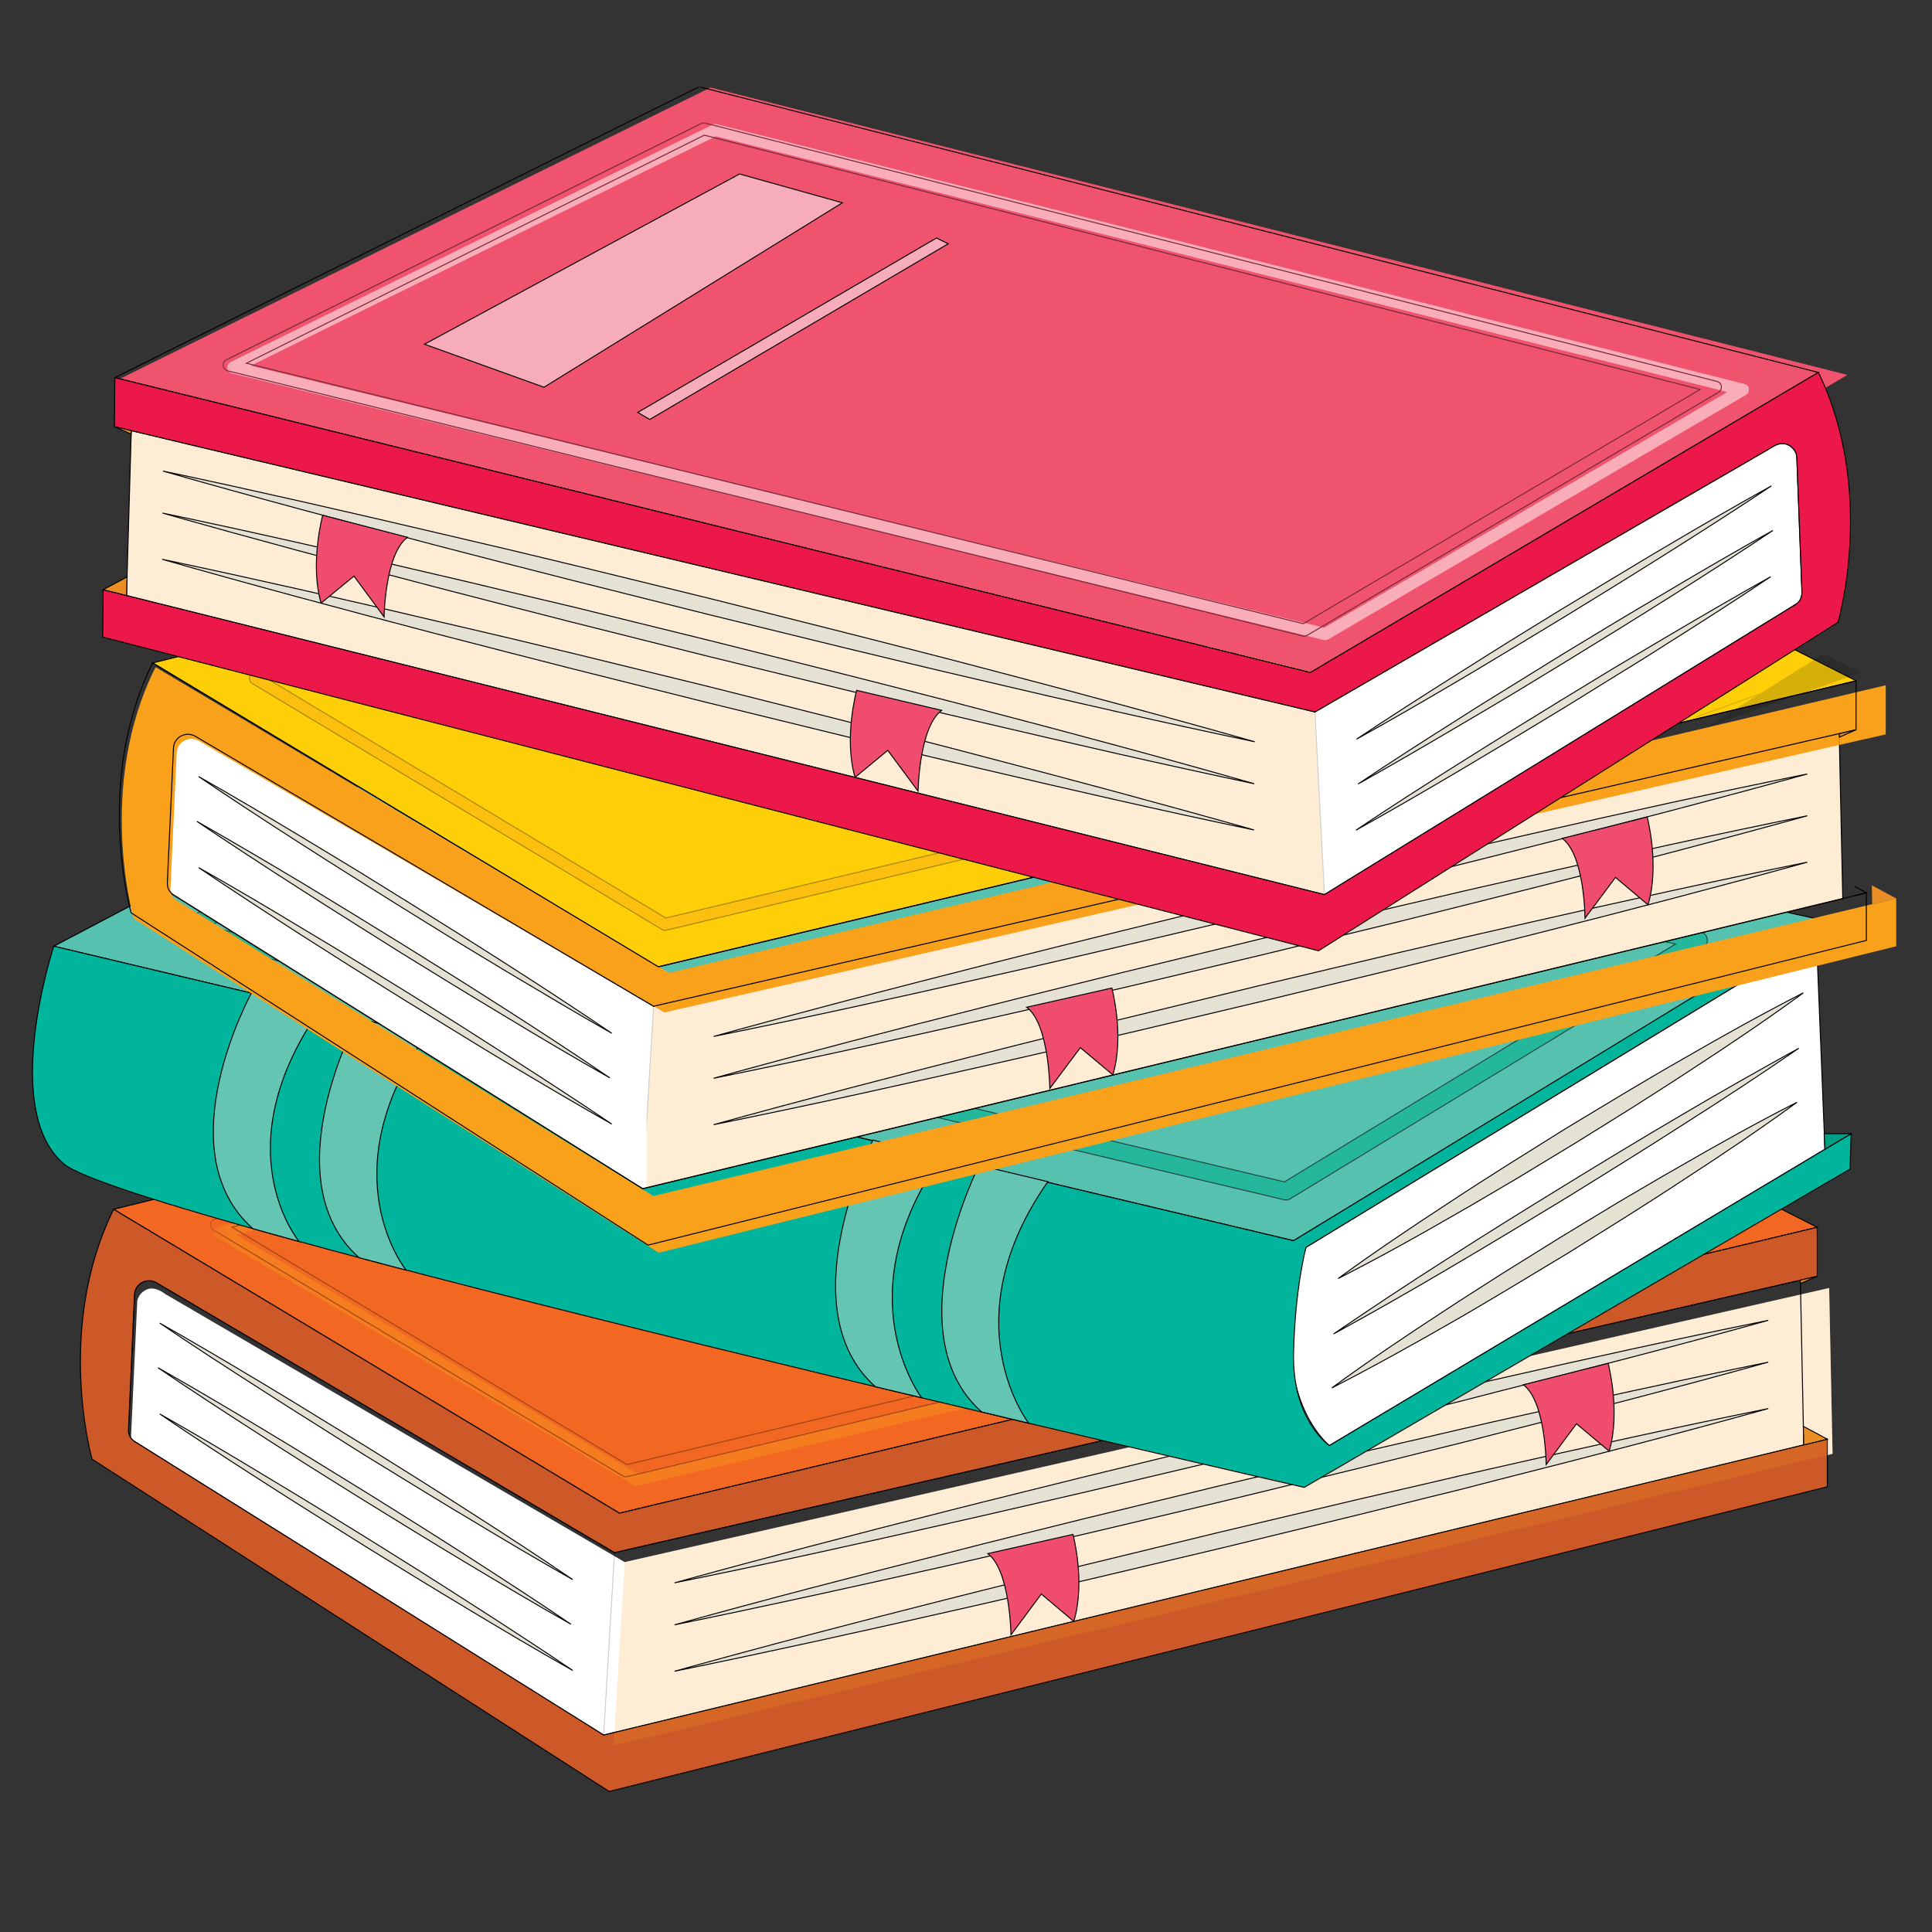 <?xml version="1.0" encoding="UTF-8"?> <svg xmlns="http://www.w3.org/2000/svg" xmlns:xlink="http://www.w3.org/1999/xlink" width="50" zoomAndPan="magnify" viewBox="0 0 37.5 37.5" height="50" preserveAspectRatio="xMidYMid meet" version="1.2"><rect x="0" y="0" width="37.5" height="37.5" fill="#333333" stroke="none"/><defs><clipPath id="fc0416e4de"><path d="M 29.605 31.688 L 37.008 31.688 L 37.008 37.008 L 29.605 37.008 Z M 29.605 31.688 "></path></clipPath><filter x="0%" y="0%" width="100%" id="25f75b1eb0" height="100%"><feColorMatrix values="0 0 0 0 1 0 0 0 0 1 0 0 0 0 1 0 0 0 1 0" type="matrix" in="SourceGraphic"></feColorMatrix></filter><clipPath id="8a4515f59b"><path d="M 1 0.527 L 5.211 0.527 L 5.211 2.656 L 1 2.656 Z M 1 0.527 "></path></clipPath><clipPath id="912135878f"><path d="M 0.949 0.527 L 5.211 0.527 L 5.211 2.656 L 0.949 2.656 Z M 0.949 0.527 "></path></clipPath><clipPath id="b870a18770"><rect x="0" width="6" y="0" height="3"></rect></clipPath><clipPath id="2ec2d78185"><path d="M 2 24 L 36 24 L 36 34.996 L 2 34.996 Z M 2 24 "></path></clipPath><clipPath id="ffc5918686"><path d="M 0.027 0.711 L 29.867 0.711 L 29.867 11 L 0.027 11 Z M 0.027 0.711 "></path></clipPath><clipPath id="668379b084"><path d="M 0.027 0.711 L 29.867 0.711 L 29.867 11.133 L 0.027 11.133 Z M 0.027 0.711 "></path></clipPath><clipPath id="37d0d7afe9"><rect x="0" width="30" y="0" height="12"></rect></clipPath><clipPath id="a9973499e1"><path d="M 1 23 L 37 23 L 37 34.996 L 1 34.996 Z M 1 23 "></path></clipPath><clipPath id="4e045b8792"><path d="M 11 24 L 36 24 L 36 34.996 L 11 34.996 Z M 11 24 "></path></clipPath><clipPath id="9147b00d18"><path d="M 0.605 1 L 24.762 1 L 24.762 10 L 0.605 10 Z M 0.605 1 "></path></clipPath><clipPath id="64faf29b3a"><path d="M 0.605 0.867 L 24.762 0.867 L 24.762 10.105 L 0.605 10.105 Z M 0.605 0.867 "></path></clipPath><clipPath id="02882ffa49"><rect x="0" width="25" y="0" height="11"></rect></clipPath><clipPath id="f59dc84dc0"><path d="M 0.316 0.262 L 30.867 0.262 L 30.867 10.684 L 0.316 10.684 Z M 0.316 0.262 "></path></clipPath><clipPath id="e1d9165d43"><rect x="0" width="31" y="0" height="11"></rect></clipPath><clipPath id="5f031aaa48"><path d="M 0.738 0.051 L 30.578 0.051 L 30.578 10.473 L 0.738 10.473 Z M 0.738 0.051 "></path></clipPath><clipPath id="3077ba72ea"><rect x="0" width="31" y="0" height="11"></rect></clipPath><clipPath id="b76cfddd86"><path d="M 2 12 L 37.008 12 L 37.008 25 L 2 25 Z M 2 12 "></path></clipPath><clipPath id="c6d0be9724"><path d="M 0.551 0.211 L 24.473 0.211 L 24.473 9.449 L 0.551 9.449 Z M 0.551 0.211 "></path></clipPath><clipPath id="957765121b"><rect x="0" width="25" y="0" height="10"></rect></clipPath><clipPath id="7180643389"><path d="M 36 16 L 37.008 16 L 37.008 18 L 36 18 Z M 36 16 "></path></clipPath><clipPath id="a7fb544f49"><path d="M 2 1.688 L 36 1.688 L 36 14 L 2 14 Z M 2 1.688 "></path></clipPath><clipPath id="3749729bbe"><path d="M 2 1.688 L 37 1.688 L 37 14 L 2 14 Z M 2 1.688 "></path></clipPath><clipPath id="0647349c16"><path d="M 0.262 0.133 L 30 0.133 L 30 10.551 L 0.262 10.551 Z M 0.262 0.133 "></path></clipPath><clipPath id="98558c1e06"><path d="M 0.262 0.133 L 30.105 0.133 L 30.105 10.551 L 0.262 10.551 Z M 0.262 0.133 "></path></clipPath><clipPath id="9b25abc179"><rect x="0" width="31" y="0" height="11"></rect></clipPath><clipPath id="042edaae73"><path d="M 0.367 0.289 L 24.289 0.289 L 24.289 9.762 L 0.367 9.762 Z M 0.367 0.289 "></path></clipPath><clipPath id="7e91b1cf8d"><rect x="0" width="25" y="0" height="10"></rect></clipPath><clipPath id="f8d66550e7"><path d="M 1 0.551 L 4.238 0.551 L 4.238 2.449 L 1 2.449 Z M 1 0.551 "></path></clipPath><clipPath id="4faa724b3d"><path d="M 0.922 0.551 L 4.238 0.551 L 4.238 2.449 L 0.922 2.449 Z M 0.922 0.551 "></path></clipPath><clipPath id="2160014226"><rect x="0" width="5" y="0" height="3"></rect></clipPath></defs><g id="44c6fdd9b0"><g clip-rule="nonzero" clip-path="url(#fc0416e4de)"><path style=" stroke:none;fill-rule:nonzero;fill:#ffffff;fill-opacity:1;" d="M 31.883 37.766 L 34.434 42.082 C 37.078 37.953 40.051 34.332 42.742 32.246 C 43.344 31.688 44.273 32.012 43.625 32.617 C 40.605 35.727 38.285 39.254 35.918 44.773 C 34.992 45.426 33.922 45.75 33.414 45.148 L 30.07 39.16 C 29.605 38.418 31.23 36.699 31.883 37.766 Z M 31.883 37.766 "></path></g><g mask="url(#120f82be72)" transform="matrix(1,0,0,1,0,17)"><g clip-path="url(#b870a18770)"><g clip-rule="nonzero" clip-path="url(#8a4515f59b)"><path style=" stroke:none;fill-rule:nonzero;fill:#010101;fill-opacity:1;" d="M 2.562 0.703 L 1.07 1.48 L 5.059 2.398 Z M 2.562 0.703 "></path></g><g clip-rule="nonzero" clip-path="url(#912135878f)"><path style="fill:none;stroke-width:1;stroke-linecap:butt;stroke-linejoin:miter;stroke:#000000;stroke-opacity:1;stroke-miterlimit:10;" d="M 164.492 971.906 L 87.171 1012.577 L 293.833 1060.606 Z M 164.492 971.906 " transform="matrix(0.019,0,0,0.019,-0.612,-17.873)"></path></g></g><mask id="120f82be72"><g filter="url(#25f75b1eb0)"><rect x="0" width="37.5" y="0" height="37.5" style="fill:#000000;fill-opacity:0.42;stroke:none;"></rect></g></mask></g><path style=" stroke:none;fill-rule:nonzero;fill:#ffffff;fill-opacity:1;" d="M 35.57 28.219 L 35.504 25 L 12.125 30.32 L 3.207 25.117 C 3.207 25.117 3.012 24.953 2.844 25.031 C 2.68 25.109 2.664 25.254 2.664 25.254 L 2.543 27.895 C 2.543 27.895 2.527 28.062 2.648 28.141 C 2.773 28.219 11.91 33.883 11.91 33.883 Z M 35.57 28.219 "></path><g clip-rule="nonzero" clip-path="url(#2ec2d78185)"><path style="fill:none;stroke-width:1;stroke-linecap:butt;stroke-linejoin:miter;stroke:#000000;stroke-opacity:1;stroke-miterlimit:10;" d="M 1874.866 1522.094 L 1871.425 1353.686 L 659.995 1632.05 L 197.89 1359.817 C 197.89 1359.817 187.769 1351.233 179.066 1355.321 C 170.564 1359.408 169.755 1366.97 169.755 1366.97 L 163.48 1505.13 C 163.48 1505.13 162.67 1513.919 168.945 1518.006 C 175.422 1522.094 648.862 1818.443 648.862 1818.443 Z M 1874.866 1522.094 " transform="matrix(0.019,0,0,0.019,-0.612,-0.873)"></path></g><path style="fill-rule:nonzero;fill:#f26822;fill-opacity:1;stroke-width:1;stroke-linecap:butt;stroke-linejoin:miter;stroke:#000000;stroke-opacity:1;stroke-miterlimit:10;" d="M 1293.744 998.066 L 1888.63 1299.729 L 665.055 1591.787 L 148.299 1281.335 Z M 1293.744 998.066 " transform="matrix(0.019,0,0,0.019,-0.612,-0.873)"></path><g mask="url(#c2a2431cac)" transform="matrix(1,0,0,1,4,18)"><g clip-path="url(#37d0d7afe9)"><g clip-rule="nonzero" clip-path="url(#ffc5918686)"><path style=" stroke:none;fill-rule:nonzero;fill:#f9a11b;fill-opacity:1;" d="M 8.352 10.84 C 8.328 10.84 8.309 10.836 8.289 10.824 L 0.215 6.02 C 0.176 5.996 0.152 5.949 0.16 5.902 C 0.168 5.855 0.203 5.82 0.25 5.809 L 20.234 0.91 C 20.262 0.902 20.289 0.906 20.312 0.922 L 29.633 5.602 C 29.68 5.621 29.703 5.668 29.699 5.719 C 29.691 5.766 29.656 5.805 29.609 5.816 L 8.379 10.836 C 8.367 10.84 8.359 10.84 8.352 10.84 Z M 0.582 5.965 L 8.371 10.602 L 29.242 5.664 L 20.246 1.145 Z M 0.582 5.965 "></path></g><g clip-rule="nonzero" clip-path="url(#668379b084)"><path style="fill:none;stroke-width:1;stroke-linecap:butt;stroke-linejoin:miter;stroke:#000000;stroke-opacity:1;stroke-miterlimit:10;" d="M 671.734 1554.59 C 670.52 1554.59 669.508 1554.386 668.496 1553.773 L 250.112 1302.386 C 248.088 1301.16 246.873 1298.708 247.278 1296.255 C 247.683 1293.803 249.505 1291.963 251.934 1291.35 L 1287.469 1035.059 C 1288.886 1034.65 1290.303 1034.854 1291.517 1035.672 L 1774.47 1280.518 C 1776.899 1281.54 1778.114 1283.992 1777.911 1286.649 C 1777.507 1289.102 1775.685 1291.146 1773.256 1291.759 L 673.151 1554.386 C 672.544 1554.59 672.139 1554.59 671.734 1554.59 Z M 269.139 1299.525 L 672.747 1542.123 L 1754.229 1283.788 L 1288.076 1047.321 Z M 269.139 1299.525 " transform="matrix(0.019,0,0,0.019,-4.612,-18.873)"></path></g></g><mask id="c2a2431cac"><g filter="url(#25f75b1eb0)"><rect x="0" width="37.5" y="0" height="37.5" style="fill:#000000;fill-opacity:0.35;stroke:none;"></rect></g></mask></g><g clip-rule="nonzero" clip-path="url(#a9973499e1)"><path style="fill-rule:nonzero;fill:#cd5928;fill-opacity:1;stroke-width:1;stroke-linecap:butt;stroke-linejoin:miter;stroke:#000000;stroke-opacity:1;stroke-miterlimit:10;" d="M 1898.953 1516.167 L 1898.953 1564.809 L 654.53 1876.078 L 126.236 1536.605 C 126.236 1536.605 88.183 1402.737 148.299 1281.335 L 665.055 1591.787 L 1888.63 1299.729 L 1888.63 1349.802 L 659.995 1632.05 L 192.02 1356.342 C 182.304 1350.62 170.16 1357.364 169.552 1368.401 L 163.48 1506.357 C 163.075 1511.262 165.707 1515.962 169.755 1518.619 L 648.862 1818.443 Z M 1898.953 1516.167 " transform="matrix(0.019,0,0,0.019,-0.612,-0.873)"></path></g><g clip-rule="nonzero" clip-path="url(#4e045b8792)"><g mask="url(#c324a30af7)" transform="matrix(1,0,0,1,11,24)"><g clip-path="url(#02882ffa49)"><g clip-rule="nonzero" clip-path="url(#9147b00d18)"><path style=" stroke:none;fill-rule:nonzero;fill:#f9a11b;fill-opacity:1;" d="M 0.91 9.883 L 1.125 6.32 L 24.504 1 L 24.57 4.219 Z M 0.91 9.883 "></path></g><g clip-rule="nonzero" clip-path="url(#64faf29b3a)"><path style="fill:none;stroke-width:1;stroke-linecap:butt;stroke-linejoin:miter;stroke:#000000;stroke-opacity:1;stroke-miterlimit:10;" d="M 648.862 1818.443 L 659.995 1632.05 L 1871.425 1353.686 L 1874.866 1522.094 Z M 648.862 1818.443 " transform="matrix(0.019,0,0,0.019,-11.612,-24.873)"></path></g></g><mask id="c324a30af7"><g filter="url(#25f75b1eb0)"><rect x="0" width="37.5" y="0" height="37.5" style="fill:#000000;fill-opacity:0.19;stroke:none;"></rect></g></mask></g></g><path style="fill-rule:nonzero;fill:#e98d24;fill-opacity:1;stroke-width:1;stroke-linecap:butt;stroke-linejoin:miter;stroke:#000000;stroke-opacity:1;stroke-miterlimit:10;" d="M 1898.953 1516.167 L 1874.462 1503.087 L 1874.866 1522.094 Z M 1898.953 1516.167 " transform="matrix(0.019,0,0,0.019,-0.612,-0.873)"></path><path style="fill-rule:nonzero;fill:#e98d24;fill-opacity:1;stroke-width:1;stroke-linecap:butt;stroke-linejoin:miter;stroke:#000000;stroke-opacity:1;stroke-miterlimit:10;" d="M 1888.63 1349.802 L 1871.425 1357.16 L 1871.425 1353.686 Z M 1888.63 1349.802 " transform="matrix(0.019,0,0,0.019,-0.612,-0.873)"></path><path style="fill-rule:nonzero;fill:#fce586;fill-opacity:1;stroke-width:1;stroke-linecap:butt;stroke-linejoin:miter;stroke:#000000;stroke-opacity:1;stroke-miterlimit:10;" d="M 1251.845 1086.767 L 1572.464 1263.146 L 1450.005 1306.065 L 1146.591 1115.38 Z M 1251.845 1086.767 " transform="matrix(0.019,0,0,0.019,-0.612,-0.873)"></path><path style="fill-rule:nonzero;fill:#fce586;fill-opacity:1;stroke-width:1;stroke-linecap:butt;stroke-linejoin:miter;stroke:#000000;stroke-opacity:1;stroke-miterlimit:10;" d="M 1050.243 1150.737 L 1354.062 1331.204 L 1341.715 1338.357 L 1038.301 1156.664 Z M 1050.243 1150.737 " transform="matrix(0.019,0,0,0.019,-0.612,-0.873)"></path><path style="fill-rule:nonzero;fill:#e5e1d3;fill-opacity:1;stroke-width:1;stroke-linecap:butt;stroke-linejoin:miter;stroke:#000000;stroke-opacity:1;stroke-miterlimit:10;" d="M 195.461 1397.627 C 231.49 1418.065 267.115 1439.116 302.537 1460.371 C 320.349 1470.999 337.959 1481.831 355.568 1492.663 L 408.6 1525.16 L 461.227 1558.065 C 478.634 1569.101 496.042 1580.138 513.449 1591.378 C 548.264 1613.656 583.078 1636.342 617.286 1659.641 C 581.257 1639.203 545.632 1618.152 510.21 1596.692 C 492.398 1586.269 474.788 1575.232 457.179 1564.605 L 404.147 1532.108 L 351.722 1498.999 C 334.113 1487.963 316.705 1476.926 299.298 1465.685 C 264.483 1443.408 229.669 1420.926 195.461 1397.627 Z M 195.461 1397.627 " transform="matrix(0.019,0,0,0.019,-0.612,-0.873)"></path><path style="fill-rule:nonzero;fill:#e5e1d3;fill-opacity:1;stroke-width:1;stroke-linecap:butt;stroke-linejoin:miter;stroke:#000000;stroke-opacity:1;stroke-miterlimit:10;" d="M 193.639 1443.204 C 229.669 1463.641 265.293 1484.693 300.715 1505.948 C 318.527 1516.576 336.137 1527.408 353.747 1538.24 L 406.576 1570.736 L 459.203 1603.641 C 476.813 1614.882 494.22 1625.714 511.627 1636.955 C 546.442 1659.437 581.257 1681.918 615.464 1705.217 C 579.435 1684.78 543.811 1663.729 508.389 1642.473 C 490.577 1631.845 472.967 1621.013 455.155 1610.181 L 402.325 1577.685 L 349.698 1544.78 C 332.291 1533.539 314.681 1522.707 297.476 1511.466 C 262.459 1488.984 227.847 1466.503 193.639 1443.204 Z M 193.639 1443.204 " transform="matrix(0.019,0,0,0.019,-0.612,-0.873)"></path><path style="fill-rule:nonzero;fill:#e5e1d3;fill-opacity:1;stroke-width:1;stroke-linecap:butt;stroke-linejoin:miter;stroke:#000000;stroke-opacity:1;stroke-miterlimit:10;" d="M 195.461 1490.415 C 231.49 1510.853 267.115 1531.904 302.537 1553.364 C 320.349 1563.992 337.959 1574.824 355.568 1585.451 L 408.6 1618.152 L 461.227 1651.057 C 478.634 1662.093 496.042 1673.13 513.449 1684.371 C 548.264 1706.648 583.078 1729.334 617.286 1752.429 C 581.257 1732.195 545.632 1710.94 510.21 1689.685 C 492.398 1679.057 474.788 1668.225 457.179 1657.597 L 404.147 1624.897 L 351.722 1591.991 C 334.113 1580.955 316.705 1569.919 299.298 1558.678 C 264.483 1536.4 229.669 1513.714 195.461 1490.415 Z M 195.461 1490.415 " transform="matrix(0.019,0,0,0.019,-0.612,-0.873)"></path><path style="fill-rule:nonzero;fill:#e5e1d3;fill-opacity:1;stroke-width:1;stroke-linecap:butt;stroke-linejoin:miter;stroke:#000000;stroke-opacity:1;stroke-miterlimit:10;" d="M 721.325 1662.911 C 813.625 1637.364 906.329 1613.247 999.236 1589.743 C 1045.588 1577.889 1092.142 1566.648 1138.495 1554.999 L 1278.158 1521.072 L 1417.822 1487.963 L 1487.856 1471.612 L 1557.89 1455.671 C 1651.202 1434.415 1744.918 1413.773 1838.635 1394.766 C 1746.335 1420.517 1653.631 1444.43 1560.927 1467.933 L 1526.112 1476.926 L 1491.297 1485.51 L 1421.465 1502.882 L 1282.004 1536.809 L 1142.138 1569.919 C 1095.583 1580.546 1048.826 1591.583 1002.272 1602.006 C 908.758 1623.261 815.244 1643.904 721.325 1662.911 Z M 721.325 1662.911 " transform="matrix(0.019,0,0,0.019,-0.612,-0.873)"></path><path style="fill-rule:nonzero;fill:#e5e1d3;fill-opacity:1;stroke-width:1;stroke-linecap:butt;stroke-linejoin:miter;stroke:#000000;stroke-opacity:1;stroke-miterlimit:10;" d="M 721.325 1705.831 C 813.625 1680.079 906.329 1656.167 999.236 1632.663 C 1045.588 1620.605 1092.142 1609.364 1138.495 1597.714 L 1278.158 1563.787 L 1417.822 1530.678 L 1487.856 1514.532 L 1522.873 1506.357 L 1557.89 1498.386 C 1651.202 1477.335 1744.918 1456.693 1838.635 1437.481 C 1746.335 1463.233 1653.631 1487.145 1560.927 1510.649 L 1526.112 1519.641 L 1491.297 1528.225 L 1421.465 1545.597 L 1282.004 1579.524 L 1142.138 1612.634 C 1095.583 1623.466 1048.826 1634.298 1002.272 1644.926 C 908.758 1665.977 815.244 1686.619 721.325 1705.831 Z M 721.325 1705.831 " transform="matrix(0.019,0,0,0.019,-0.612,-0.873)"></path><path style="fill-rule:nonzero;fill:#e5e1d3;fill-opacity:1;stroke-width:1;stroke-linecap:butt;stroke-linejoin:miter;stroke:#000000;stroke-opacity:1;stroke-miterlimit:10;" d="M 721.325 1753.247 C 813.625 1727.495 906.329 1703.378 999.236 1679.874 C 1045.588 1668.02 1092.142 1656.78 1138.495 1645.13 L 1278.158 1611.203 L 1417.822 1578.094 L 1487.856 1561.948 L 1522.873 1553.773 L 1557.89 1545.802 C 1651.202 1524.546 1744.918 1503.904 1838.635 1484.897 C 1746.335 1510.649 1653.631 1534.561 1560.927 1558.065 L 1526.112 1567.057 L 1491.297 1575.641 L 1421.465 1593.013 L 1282.004 1626.94 L 1142.138 1660.05 C 1095.583 1670.677 1048.826 1681.714 1002.272 1692.137 C 908.758 1713.393 815.244 1734.035 721.325 1753.247 Z M 721.325 1753.247 " transform="matrix(0.019,0,0,0.019,-0.612,-0.873)"></path><path style="fill-rule:nonzero;fill:#f04d6e;fill-opacity:1;stroke-width:1;stroke-linecap:butt;stroke-linejoin:miter;stroke:#000000;stroke-opacity:1;stroke-miterlimit:10;" d="M 1588.455 1460.576 L 1675.087 1438.707 C 1675.087 1438.707 1688.041 1488.371 1676.099 1528.43 L 1642.701 1500.43 L 1611.732 1542.123 C 1611.732 1542.123 1611.327 1477.744 1588.455 1460.576 Z M 1588.455 1460.576 " transform="matrix(0.019,0,0,0.019,-0.612,-0.873)"></path><path style="fill-rule:nonzero;fill:#f04d6e;fill-opacity:1;stroke-width:1;stroke-linecap:butt;stroke-linejoin:miter;stroke:#000000;stroke-opacity:1;stroke-miterlimit:10;" d="M 1041.337 1633.072 L 1128.374 1613.451 C 1128.374 1613.451 1141.328 1662.298 1129.184 1702.356 L 1095.988 1674.356 L 1065.019 1716.05 C 1065.019 1716.05 1064.21 1650.24 1041.337 1633.072 Z M 1041.337 1633.072 " transform="matrix(0.019,0,0,0.019,-0.612,-0.873)"></path><path style="fill-rule:nonzero;fill:#ffffff;fill-opacity:1;stroke-width:1;stroke-linecap:butt;stroke-linejoin:miter;stroke:#000000;stroke-opacity:1;stroke-miterlimit:10;" d="M 1887.821 1002.971 L 1896.524 1220.022 L 1390.294 1522.707 C 1390.294 1522.707 1319.45 1466.912 1366.41 1320.167 Z M 1887.821 1002.971 " transform="matrix(0.019,0,0,0.019,-0.612,-0.873)"></path><path style="fill-rule:nonzero;fill:#55c1ae;fill-opacity:1;stroke-width:1;stroke-linecap:butt;stroke-linejoin:miter;stroke:#000000;stroke-opacity:1;stroke-miterlimit:10;" d="M 1892.881 985.599 L 1353.658 1313.423 L 87.171 1012.577 L 653.315 714.592 Z M 1892.881 985.599 " transform="matrix(0.019,0,0,0.019,-0.612,-0.873)"></path><g mask="url(#ca747bedbe)" transform="matrix(1,0,0,1,3,13)"><g clip-path="url(#e1d9165d43)"><g clip-rule="nonzero" clip-path="url(#f59dc84dc0)"><path style="fill-rule:nonzero;fill:#07b28f;fill-opacity:1;stroke-width:1;stroke-linecap:butt;stroke-linejoin:miter;stroke:#000000;stroke-opacity:1;stroke-miterlimit:10;" d="M 1345.764 1271.73 C 1345.156 1271.73 1344.347 1271.73 1343.739 1271.525 L 218.536 1004.402 C 215.095 1003.584 212.261 1000.519 211.856 996.84 C 211.452 993.161 213.273 989.687 216.512 987.847 L 655.946 756.694 C 657.971 755.673 659.995 755.264 662.019 755.877 L 1769.41 997.862 C 1772.851 998.679 1775.685 1001.541 1776.292 1005.015 C 1776.899 1008.489 1775.28 1012.168 1772.041 1014.008 L 1350.419 1270.503 C 1349.002 1271.321 1347.383 1271.73 1345.764 1271.73 Z M 245.659 992.548 L 1344.347 1253.335 L 1743.906 1010.329 L 661.412 773.862 Z M 245.659 992.548 " transform="matrix(0.019,0,0,0.019,-3.612,-13.873)"></path></g></g><mask id="ca747bedbe"><g filter="url(#25f75b1eb0)"><rect x="0" width="37.5" y="0" height="37.5" style="fill:#000000;fill-opacity:0.62;stroke:none;"></rect></g></mask></g><path style="fill-rule:nonzero;fill:#00b59c;fill-opacity:1;stroke-width:1;stroke-linecap:butt;stroke-linejoin:miter;stroke:#000000;stroke-opacity:1;stroke-miterlimit:10;" d="M 87.171 1012.577 C 87.171 1012.577 32.115 1178.737 97.089 1234.737 C 162.063 1290.737 1364.588 1565.422 1364.588 1565.422 L 1922.231 1240.255 L 1923.243 1204.08 L 1390.294 1522.707 C 1390.294 1522.707 1352.443 1496.955 1353.658 1429.101 C 1355.075 1361.452 1366.41 1320.167 1366.41 1320.167 L 1887.618 1002.971 L 1891.666 985.19 L 1353.658 1313.423 Z M 87.171 1012.577 " transform="matrix(0.019,0,0,0.019,-0.612,-0.873)"></path><path style="fill-rule:nonzero;fill:#039e84;fill-opacity:1;stroke-width:1;stroke-linecap:butt;stroke-linejoin:miter;stroke:#000000;stroke-opacity:1;stroke-miterlimit:10;" d="M 1923.243 1204.08 L 1895.715 1204.08 L 1896.524 1220.022 Z M 1923.243 1204.08 " transform="matrix(0.019,0,0,0.019,-0.612,-0.873)"></path><path style="fill-rule:nonzero;fill:#65c5b3;fill-opacity:1;stroke-width:1;stroke-linecap:butt;stroke-linejoin:miter;stroke:#000000;stroke-opacity:1;stroke-miterlimit:10;" d="M 288.975 1060.606 C 288.975 1060.606 200.521 1221.452 290.594 1301.16 L 337.756 1314.24 C 337.756 1314.24 259.221 1220.226 359.212 1077.161 Z M 288.975 1060.606 " transform="matrix(0.019,0,0,0.019,-0.612,-0.873)"></path><path style="fill-rule:nonzero;fill:#65c5b3;fill-opacity:1;stroke-width:1;stroke-linecap:butt;stroke-linejoin:miter;stroke:#000000;stroke-opacity:1;stroke-miterlimit:10;" d="M 397.467 1086.358 C 397.467 1086.358 309.014 1251.087 399.087 1330.795 L 447.058 1343.467 C 447.058 1343.467 367.713 1245.978 467.704 1102.913 Z M 397.467 1086.358 " transform="matrix(0.019,0,0,0.019,-0.612,-0.873)"></path><path style="fill-rule:nonzero;fill:#65c5b3;fill-opacity:1;stroke-width:1;stroke-linecap:butt;stroke-linejoin:miter;stroke:#000000;stroke-opacity:1;stroke-miterlimit:10;" d="M 923.939 1210.62 C 923.939 1210.62 836.497 1382.912 926.57 1462.62 L 973.732 1473.86 C 973.732 1473.86 894.184 1370.24 994.175 1227.379 Z M 923.939 1210.62 " transform="matrix(0.019,0,0,0.019,-0.612,-0.873)"></path><path style="fill-rule:nonzero;fill:#65c5b3;fill-opacity:1;stroke-width:1;stroke-linecap:butt;stroke-linejoin:miter;stroke:#000000;stroke-opacity:1;stroke-miterlimit:10;" d="M 1032.431 1236.372 C 1032.431 1236.372 944.99 1408.664 1035.062 1488.371 L 1083.034 1499.817 C 1083.034 1499.817 1002.677 1395.992 1102.668 1253.131 Z M 1032.431 1236.372 " transform="matrix(0.019,0,0,0.019,-0.612,-0.873)"></path><path style="fill-rule:nonzero;fill:#e5e1d3;fill-opacity:1;stroke-width:1;stroke-linecap:butt;stroke-linejoin:miter;stroke:#000000;stroke-opacity:1;stroke-miterlimit:10;" d="M 1874.462 1060.197 C 1836.813 1087.788 1798.153 1113.745 1759.29 1139.088 C 1739.858 1151.963 1720.224 1164.226 1700.59 1176.898 L 1641.486 1213.686 L 1581.775 1249.861 C 1561.736 1261.511 1541.9 1273.569 1521.659 1285.014 C 1481.379 1308.313 1440.694 1330.999 1399.2 1352.051 C 1436.849 1324.664 1475.509 1298.708 1514.372 1273.365 C 1533.804 1260.489 1553.437 1248.022 1573.071 1235.554 L 1632.175 1198.562 L 1691.887 1162.591 C 1711.925 1150.737 1731.762 1138.883 1752.003 1127.438 C 1792.283 1104.139 1832.967 1081.453 1874.462 1060.197 Z M 1874.462 1060.197 " transform="matrix(0.019,0,0,0.019,-0.612,-0.873)"></path><path style="fill-rule:nonzero;fill:#e5e1d3;fill-opacity:1;stroke-width:1;stroke-linecap:butt;stroke-linejoin:miter;stroke:#000000;stroke-opacity:1;stroke-miterlimit:10;" d="M 1867.984 1171.993 C 1830.336 1199.379 1791.878 1225.336 1752.812 1250.679 C 1733.381 1263.554 1713.747 1276.022 1694.113 1288.489 L 1635.009 1325.481 L 1575.298 1361.452 C 1555.259 1373.306 1535.423 1385.364 1515.182 1396.81 C 1474.902 1419.904 1434.217 1442.59 1392.723 1463.846 C 1430.371 1436.255 1469.032 1410.299 1507.895 1384.956 C 1527.326 1372.08 1546.96 1359.817 1566.594 1347.145 L 1625.698 1310.357 L 1685.41 1274.182 C 1705.448 1262.533 1725.487 1250.474 1745.728 1239.029 C 1786.008 1215.73 1826.49 1193.044 1867.984 1171.993 Z M 1867.984 1171.993 " transform="matrix(0.019,0,0,0.019,-0.612,-0.873)"></path><path style="fill-rule:nonzero;fill:#e5e1d3;fill-opacity:1;stroke-width:1;stroke-linecap:butt;stroke-linejoin:miter;stroke:#000000;stroke-opacity:1;stroke-miterlimit:10;" d="M 1869.806 1116.81 C 1831.55 1143.175 1792.687 1168.723 1753.42 1193.657 C 1714.354 1218.795 1674.884 1243.321 1635.212 1267.846 C 1595.539 1291.963 1555.866 1316.08 1515.789 1339.583 C 1475.712 1363.291 1435.229 1386.386 1394.545 1408.664 C 1433.003 1382.503 1471.663 1356.751 1510.931 1331.817 C 1549.996 1306.678 1589.467 1282.153 1629.139 1257.832 C 1668.812 1233.511 1708.484 1209.394 1748.562 1185.89 C 1788.639 1162.182 1829.121 1139.292 1869.806 1116.81 Z M 1869.806 1116.81 " transform="matrix(0.019,0,0,0.019,-0.612,-0.873)"></path><path style="fill-rule:nonzero;fill:#ffffff;fill-opacity:1;stroke-width:1;stroke-linecap:butt;stroke-linejoin:miter;stroke:#000000;stroke-opacity:1;stroke-miterlimit:10;" d="M 1914.741 963.935 L 1911.098 795.526 L 699.87 1073.891 L 237.563 801.658 C 237.563 801.658 227.442 793.074 218.941 797.162 C 210.237 801.045 209.63 808.607 209.63 808.607 L 203.153 946.767 C 203.153 946.767 202.343 955.76 208.82 959.847 C 215.297 963.935 688.737 1260.284 688.737 1260.284 Z M 1914.741 963.935 " transform="matrix(0.019,0,0,0.019,-0.612,-0.873)"></path><path style="fill-rule:nonzero;fill:#fecf09;fill-opacity:1;stroke-width:1;stroke-linecap:butt;stroke-linejoin:miter;stroke:#000000;stroke-opacity:1;stroke-miterlimit:10;" d="M 1333.619 439.907 L 1928.303 741.366 L 704.728 1033.628 L 188.174 723.176 Z M 1333.619 439.907 " transform="matrix(0.019,0,0,0.019,-0.612,-0.873)"></path><g mask="url(#8fa5ea3d93)" transform="matrix(1,0,0,1,4,8)"><g clip-path="url(#3077ba72ea)"><g clip-rule="nonzero" clip-path="url(#5f031aaa48)"><path style="fill-rule:nonzero;fill:#f9a11b;fill-opacity:1;stroke-width:1;stroke-linecap:butt;stroke-linejoin:miter;stroke:#000000;stroke-opacity:1;stroke-miterlimit:10;" d="M 711.407 996.431 C 710.395 996.431 709.181 996.022 708.371 995.409 L 289.987 744.227 C 287.761 743.001 286.748 740.549 287.153 738.096 C 287.558 735.643 289.177 733.6 291.606 733.191 L 1327.142 476.9 C 1328.559 476.491 1330.178 476.695 1331.392 477.308 L 1814.345 722.359 C 1816.572 723.381 1817.989 725.833 1817.584 728.49 C 1817.382 730.943 1815.56 732.986 1812.929 733.6 L 712.824 996.227 C 712.419 996.227 712.014 996.431 711.407 996.431 Z M 308.811 741.366 L 712.419 983.76 L 1794.104 725.629 L 1327.951 489.162 Z M 308.811 741.366 " transform="matrix(0.019,0,0,0.019,-4.612,-8.873)"></path></g></g><mask id="8fa5ea3d93"><g filter="url(#25f75b1eb0)"><rect x="0" width="37.5" y="0" height="37.5" style="fill:#000000;fill-opacity:0.35;stroke:none;"></rect></g></mask></g><path style=" stroke:none;fill-rule:nonzero;fill:#f9a11b;fill-opacity:1;" d="M 36.805 17.438 L 36.805 18.367 L 12.785 24.316 L 2.594 17.828 C 2.594 17.828 1.855 15.266 3.02 12.949 L 12.988 18.883 L 36.602 13.301 L 36.602 14.254 L 12.895 19.652 L 3.863 14.383 C 3.676 14.273 3.438 14.398 3.43 14.613 L 3.309 17.246 C 3.305 17.34 3.352 17.43 3.434 17.48 L 12.68 23.215 Z M 36.805 17.438 "></path><g clip-rule="nonzero" clip-path="url(#b76cfddd86)"><path style="fill:none;stroke-width:1;stroke-linecap:butt;stroke-linejoin:miter;stroke:#000000;stroke-opacity:1;stroke-miterlimit:10;" d="M 1938.828 958.008 L 1938.828 1006.65 L 694.202 1317.919 L 166.111 978.446 C 166.111 978.446 127.856 844.373 188.174 723.176 L 704.728 1033.628 L 1928.303 741.57 L 1928.303 791.439 L 699.87 1073.891 L 231.895 798.183 C 222.179 792.461 209.832 799.001 209.427 810.242 L 203.153 947.993 C 202.95 952.898 205.379 957.599 209.63 960.256 L 688.737 1260.284 Z M 1938.828 958.008 " transform="matrix(0.019,0,0,0.019,-0.612,-0.873)"></path></g><g mask="url(#286ba59dde)" transform="matrix(1,0,0,1,12,14)"><g clip-path="url(#957765121b)"><g clip-rule="nonzero" clip-path="url(#c6d0be9724)"><path style="fill-rule:nonzero;fill:#f9a11b;fill-opacity:1;stroke-width:1;stroke-linecap:butt;stroke-linejoin:miter;stroke:#000000;stroke-opacity:1;stroke-miterlimit:10;" d="M 688.737 1260.284 L 699.87 1073.891 L 1911.098 795.526 L 1914.741 963.935 Z M 688.737 1260.284 " transform="matrix(0.019,0,0,0.019,-12.612,-14.873)"></path></g></g><mask id="286ba59dde"><g filter="url(#25f75b1eb0)"><rect x="0" width="37.5" y="0" height="37.5" style="fill:#000000;fill-opacity:0.19;stroke:none;"></rect></g></mask></g><path style=" stroke:none;fill-rule:nonzero;fill:#e98d24;fill-opacity:1;" d="M 36.805 17.438 L 36.332 17.184 L 36.34 17.551 Z M 36.805 17.438 "></path><g clip-rule="nonzero" clip-path="url(#7180643389)"><path style="fill:none;stroke-width:1;stroke-linecap:butt;stroke-linejoin:miter;stroke:#000000;stroke-opacity:1;stroke-miterlimit:10;" d="M 1938.828 958.008 L 1914.337 944.723 L 1914.741 963.935 Z M 1938.828 958.008 " transform="matrix(0.019,0,0,0.019,-0.612,-0.873)"></path></g><path style="fill-rule:nonzero;fill:#e98d24;fill-opacity:1;stroke-width:1;stroke-linecap:butt;stroke-linejoin:miter;stroke:#000000;stroke-opacity:1;stroke-miterlimit:10;" d="M 1928.303 791.439 L 1911.3 799.001 L 1911.098 795.526 Z M 1928.303 791.439 " transform="matrix(0.019,0,0,0.019,-0.612,-0.873)"></path><path style="fill-rule:nonzero;fill:#fce586;fill-opacity:1;stroke-width:1;stroke-linecap:butt;stroke-linejoin:miter;stroke:#000000;stroke-opacity:1;stroke-miterlimit:10;" d="M 1291.517 528.607 L 1612.339 704.782 L 1489.88 747.906 L 1186.466 557.221 Z M 1291.517 528.607 " transform="matrix(0.019,0,0,0.019,-0.612,-0.873)"></path><path style="fill-rule:nonzero;fill:#fce586;fill-opacity:1;stroke-width:1;stroke-linecap:butt;stroke-linejoin:miter;stroke:#000000;stroke-opacity:1;stroke-miterlimit:10;" d="M 1090.118 592.374 L 1393.937 772.84 L 1381.59 780.198 L 1078.176 598.505 Z M 1090.118 592.374 " transform="matrix(0.019,0,0,0.019,-0.612,-0.873)"></path><path style="fill-rule:nonzero;fill:#e5e1d3;fill-opacity:1;stroke-width:1;stroke-linecap:butt;stroke-linejoin:miter;stroke:#000000;stroke-opacity:1;stroke-miterlimit:10;" d="M 235.134 839.264 C 271.365 859.701 306.99 880.957 342.412 902.212 C 360.021 912.84 377.834 923.672 395.443 934.3 L 448.273 967 L 500.899 999.905 C 518.307 1010.942 535.917 1021.978 553.324 1033.219 C 588.139 1055.497 622.751 1078.183 657.161 1101.482 C 621.132 1081.044 585.507 1059.789 549.883 1038.533 C 532.071 1027.905 514.461 1017.073 496.851 1006.446 L 444.022 973.745 L 391.395 940.84 C 373.988 929.803 356.378 918.767 338.971 907.526 C 304.156 885.249 269.544 862.563 235.134 839.264 Z M 235.134 839.264 " transform="matrix(0.019,0,0,0.019,-0.612,-0.873)"></path><path style="fill-rule:nonzero;fill:#e5e1d3;fill-opacity:1;stroke-width:1;stroke-linecap:butt;stroke-linejoin:miter;stroke:#000000;stroke-opacity:1;stroke-miterlimit:10;" d="M 233.312 885.044 C 269.341 905.482 304.965 926.533 340.59 947.789 C 358.2 958.417 375.809 969.249 393.622 980.081 L 446.451 1012.577 L 499.078 1045.482 C 516.485 1056.518 534.095 1067.555 551.502 1078.796 C 586.317 1101.073 620.929 1123.759 655.137 1147.058 C 619.108 1126.62 583.483 1105.569 548.061 1084.11 C 530.249 1073.482 512.639 1062.65 495.03 1052.022 L 442.2 1019.526 L 389.573 986.416 C 372.166 975.38 354.556 964.344 337.149 953.103 C 302.334 930.825 267.722 908.139 233.312 885.044 Z M 233.312 885.044 " transform="matrix(0.019,0,0,0.019,-0.612,-0.873)"></path><path style="fill-rule:nonzero;fill:#e5e1d3;fill-opacity:1;stroke-width:1;stroke-linecap:butt;stroke-linejoin:miter;stroke:#000000;stroke-opacity:1;stroke-miterlimit:10;" d="M 235.134 932.256 C 271.365 952.694 306.99 973.745 342.412 995.205 C 360.021 1005.628 377.834 1016.46 395.443 1027.292 L 448.273 1059.789 L 500.899 1092.694 C 518.307 1103.934 535.917 1114.971 553.324 1126.212 C 588.139 1148.489 622.751 1170.971 657.161 1194.27 C 621.132 1173.832 585.507 1152.781 549.883 1131.526 C 532.071 1120.898 514.461 1110.066 496.851 1099.234 L 444.022 1066.737 L 391.395 1033.832 C 373.988 1022.592 356.378 1011.759 338.971 1000.519 C 304.156 978.037 269.544 955.555 235.134 932.256 Z M 235.134 932.256 " transform="matrix(0.019,0,0,0.019,-0.612,-0.873)"></path><path style="fill-rule:nonzero;fill:#e5e1d3;fill-opacity:1;stroke-width:1;stroke-linecap:butt;stroke-linejoin:miter;stroke:#000000;stroke-opacity:1;stroke-miterlimit:10;" d="M 761.2 1104.752 C 853.5 1079.205 946.204 1055.088 1039.111 1031.584 C 1085.463 1019.73 1132.017 1008.285 1178.37 996.84 L 1317.831 962.709 L 1457.697 929.599 L 1527.731 913.453 L 1597.765 897.512 C 1691.077 876.256 1784.591 855.614 1878.51 836.607 C 1786.21 862.154 1693.506 886.271 1600.599 909.774 L 1530.97 927.351 L 1461.34 944.519 L 1321.677 978.65 L 1182.013 1011.555 C 1135.256 1022.387 1088.701 1033.424 1041.944 1043.847 C 948.633 1065.102 855.119 1085.745 761.2 1104.752 Z M 761.2 1104.752 " transform="matrix(0.019,0,0,0.019,-0.612,-0.873)"></path><path style="fill-rule:nonzero;fill:#e5e1d3;fill-opacity:1;stroke-width:1;stroke-linecap:butt;stroke-linejoin:miter;stroke:#000000;stroke-opacity:1;stroke-miterlimit:10;" d="M 761.2 1147.467 C 853.5 1121.92 946.204 1097.803 1039.111 1074.299 C 1085.463 1062.445 1132.017 1051.205 1178.37 1039.555 L 1317.831 1005.628 L 1457.697 972.519 L 1527.731 956.168 L 1597.765 940.227 C 1691.077 918.971 1784.591 898.329 1878.51 879.322 C 1786.21 904.869 1693.506 928.986 1600.599 952.49 L 1530.97 970.066 L 1461.34 987.438 L 1321.677 1021.365 L 1182.013 1054.475 C 1135.256 1065.102 1088.701 1076.139 1041.944 1086.562 C 948.633 1107.818 855.119 1128.46 761.2 1147.467 Z M 761.2 1147.467 " transform="matrix(0.019,0,0,0.019,-0.612,-0.873)"></path><path style="fill-rule:nonzero;fill:#e5e1d3;fill-opacity:1;stroke-width:1;stroke-linecap:butt;stroke-linejoin:miter;stroke:#000000;stroke-opacity:1;stroke-miterlimit:10;" d="M 761.2 1194.883 C 853.5 1169.336 946.204 1145.219 1039.111 1121.715 C 1085.463 1109.861 1132.017 1098.416 1178.37 1086.971 L 1317.831 1053.044 L 1457.697 1019.935 L 1527.731 1003.584 L 1597.765 987.643 C 1691.077 966.387 1784.591 945.745 1878.51 926.738 C 1786.21 952.285 1693.506 976.402 1600.599 999.905 L 1530.97 1017.482 L 1461.34 1034.854 L 1321.677 1068.781 L 1182.013 1101.891 C 1135.256 1112.518 1088.701 1123.555 1041.944 1133.978 C 948.633 1155.234 855.119 1175.876 761.2 1194.883 Z M 761.2 1194.883 " transform="matrix(0.019,0,0,0.019,-0.612,-0.873)"></path><path style="fill-rule:nonzero;fill:#f04d6e;fill-opacity:1;stroke-width:1;stroke-linecap:butt;stroke-linejoin:miter;stroke:#000000;stroke-opacity:1;stroke-miterlimit:10;" d="M 1628.127 902.417 L 1714.962 880.548 C 1714.962 880.548 1727.916 930.212 1715.771 970.271 L 1682.576 942.271 L 1651.404 983.964 C 1651.404 983.964 1651.202 919.585 1628.127 902.417 Z M 1628.127 902.417 " transform="matrix(0.019,0,0,0.019,-0.612,-0.873)"></path><path style="fill-rule:nonzero;fill:#f04d6e;fill-opacity:1;stroke-width:1;stroke-linecap:butt;stroke-linejoin:miter;stroke:#000000;stroke-opacity:1;stroke-miterlimit:10;" d="M 1081.01 1074.913 L 1168.047 1055.292 C 1168.047 1055.292 1181.203 1104.139 1169.059 1143.993 L 1135.863 1116.197 L 1104.692 1157.89 C 1104.692 1157.89 1104.085 1092.08 1081.01 1074.913 Z M 1081.01 1074.913 " transform="matrix(0.019,0,0,0.019,-0.612,-0.873)"></path><path style="fill-rule:nonzero;fill:#ffffff;fill-opacity:1;stroke-width:1;stroke-linecap:butt;stroke-linejoin:miter;stroke:#000000;stroke-opacity:1;stroke-miterlimit:10;" d="M 161.456 654.301 L 166.314 485.892 L 1375.518 773.249 L 1839.647 504.491 C 1839.647 504.491 1849.97 496.111 1858.471 500.199 C 1866.972 504.286 1867.782 511.848 1867.782 511.848 L 1873.045 650.009 C 1873.045 650.009 1873.854 658.797 1867.377 662.884 C 1860.9 666.972 1385.234 959.847 1385.234 959.847 Z M 161.456 654.301 " transform="matrix(0.019,0,0,0.019,-0.612,-0.873)"></path><g clip-rule="nonzero" clip-path="url(#a7fb544f49)"><path style=" stroke:none;fill-rule:nonzero;fill:#f0536d;fill-opacity:1;" d="M 13.793 1.699 L 2.273 7.379 L 25.844 13.137 L 35.859 7.277 Z M 13.793 1.699 "></path></g><g clip-rule="nonzero" clip-path="url(#3749729bbe)"><path style="fill:none;stroke-width:1;stroke-linecap:butt;stroke-linejoin:miter;stroke:#000000;stroke-opacity:1;stroke-miterlimit:10;" d="M 746.424 134.565 L 149.514 431.732 L 1370.863 732.986 L 1889.845 426.418 Z M 746.424 134.565 " transform="matrix(0.019,0,0,0.019,-0.612,-0.873)"></path></g><g mask="url(#1d52604134)" transform="matrix(1,0,0,1,4,2)"><g clip-path="url(#9b25abc179)"><g clip-rule="nonzero" clip-path="url(#0647349c16)"><path style=" stroke:none;fill-rule:nonzero;fill:#ffffff;fill-opacity:1;" d="M 21.719 10.426 C 21.742 10.426 21.762 10.418 21.781 10.41 L 29.891 5.664 C 29.93 5.641 29.953 5.594 29.945 5.547 C 29.941 5.5 29.906 5.465 29.859 5.453 L 9.914 0.41 C 9.887 0.402 9.855 0.406 9.832 0.418 L 0.477 5.027 C 0.43 5.051 0.406 5.098 0.41 5.145 C 0.418 5.195 0.453 5.234 0.5 5.246 L 21.691 10.422 C 21.703 10.422 21.711 10.426 21.719 10.426 Z M 29.527 5.609 L 21.703 10.184 L 0.867 5.098 L 9.895 0.645 Z M 29.527 5.609 "></path></g><g clip-rule="nonzero" clip-path="url(#98558c1e06)"><path style="fill:none;stroke-width:1;stroke-linecap:butt;stroke-linejoin:miter;stroke:#000000;stroke-opacity:1;stroke-miterlimit:10;" d="M 1364.385 695.79 C 1365.6 695.79 1366.612 695.381 1367.624 694.972 L 1787.83 446.651 C 1789.854 445.425 1791.068 442.973 1790.663 440.52 C 1790.461 438.068 1788.639 436.228 1786.21 435.615 L 752.699 171.762 C 751.282 171.353 749.663 171.557 748.448 172.17 L 263.674 413.338 C 261.245 414.564 260.03 417.017 260.233 419.469 C 260.637 422.126 262.459 424.17 264.888 424.783 L 1362.969 695.585 C 1363.576 695.585 1363.981 695.79 1364.385 695.79 Z M 1769.005 443.79 L 1363.576 683.118 L 283.915 417.017 L 751.687 184.024 Z M 1769.005 443.79 " transform="matrix(0.019,0,0,0.019,-4.612,-2.873)"></path></g></g><mask id="1d52604134"><g filter="url(#25f75b1eb0)"><rect x="0" width="37.5" y="0" height="37.5" style="fill:#000000;fill-opacity:0.52;stroke:none;"></rect></g></mask></g><path style="fill-rule:nonzero;fill:#ed184a;fill-opacity:1;stroke-width:1;stroke-linecap:butt;stroke-linejoin:miter;stroke:#000000;stroke-opacity:1;stroke-miterlimit:10;" d="M 137.571 648.374 L 137.167 696.811 L 1379.161 1017.278 L 1909.883 681.687 C 1909.883 681.687 1949.151 548.228 1889.845 426.418 L 1370.863 732.986 L 149.514 431.732 L 149.109 481.805 L 1375.518 773.249 L 1845.517 501.016 C 1855.232 495.498 1867.377 502.243 1867.782 513.279 L 1873.045 651.235 C 1873.247 656.14 1870.818 660.841 1866.567 663.498 L 1385.234 959.847 Z M 137.571 648.374 " transform="matrix(0.019,0,0,0.019,-0.612,-0.873)"></path><g mask="url(#0213d41fe7)" transform="matrix(1,0,0,1,2,8)"><g clip-path="url(#7e91b1cf8d)"><g clip-rule="nonzero" clip-path="url(#042edaae73)"><path style="fill-rule:nonzero;fill:#f9a11b;fill-opacity:1;stroke-width:1;stroke-linecap:butt;stroke-linejoin:miter;stroke:#000000;stroke-opacity:1;stroke-miterlimit:10;" d="M 1385.234 959.847 L 1375.518 773.249 L 166.314 485.892 L 161.456 654.301 Z M 1385.234 959.847 " transform="matrix(0.019,0,0,0.019,-2.612,-8.873)"></path></g></g><mask id="0213d41fe7"><g filter="url(#25f75b1eb0)"><rect x="0" width="37.5" y="0" height="37.5" style="fill:#000000;fill-opacity:0.19;stroke:none;"></rect></g></mask></g><path style="fill-rule:nonzero;fill:#e98d24;fill-opacity:1;stroke-width:1;stroke-linecap:butt;stroke-linejoin:miter;stroke:#000000;stroke-opacity:1;stroke-miterlimit:10;" d="M 137.571 648.374 L 162.063 635.293 L 161.456 654.301 Z M 137.571 648.374 " transform="matrix(0.019,0,0,0.019,-0.612,-0.873)"></path><path style="fill-rule:nonzero;fill:#e98d24;fill-opacity:1;stroke-width:1;stroke-linecap:butt;stroke-linejoin:miter;stroke:#000000;stroke-opacity:1;stroke-miterlimit:10;" d="M 149.109 481.805 L 166.111 489.367 L 166.314 485.892 Z M 149.109 481.805 " transform="matrix(0.019,0,0,0.019,-0.612,-0.873)"></path><path style="fill-rule:nonzero;fill:#f7acbc;fill-opacity:1;stroke-width:1;stroke-linecap:butt;stroke-linejoin:miter;stroke:#000000;stroke-opacity:1;stroke-miterlimit:10;" d="M 787.716 223.674 L 465.882 397.601 L 587.936 441.542 L 892.767 253.105 Z M 787.716 223.674 " transform="matrix(0.019,0,0,0.019,-0.612,-0.873)"></path><path style="fill-rule:nonzero;fill:#f7acbc;fill-opacity:1;stroke-width:1;stroke-linecap:butt;stroke-linejoin:miter;stroke:#000000;stroke-opacity:1;stroke-miterlimit:10;" d="M 988.913 289.075 L 683.677 467.294 L 696.024 474.447 L 1000.855 295.002 Z M 988.913 289.075 " transform="matrix(0.019,0,0,0.019,-0.612,-0.873)"></path><path style="fill-rule:nonzero;fill:#e5e1d3;fill-opacity:1;stroke-width:1;stroke-linecap:butt;stroke-linejoin:miter;stroke:#000000;stroke-opacity:1;stroke-miterlimit:10;" d="M 1841.873 542.301 C 1805.642 562.33 1769.815 583.177 1734.191 604.228 C 1716.378 614.651 1698.769 625.483 1680.956 636.111 L 1627.722 668.198 L 1574.893 700.695 C 1557.486 711.731 1539.876 722.563 1522.266 733.804 C 1487.249 755.877 1452.434 778.154 1418.024 801.045 C 1454.256 781.016 1490.083 760.169 1525.707 739.118 C 1543.519 728.695 1561.129 717.862 1578.941 707.235 L 1631.973 675.147 L 1684.802 642.651 C 1702.412 631.614 1720.022 620.782 1737.429 609.746 C 1772.446 587.673 1807.463 565.191 1841.873 542.301 Z M 1841.873 542.301 " transform="matrix(0.019,0,0,0.019,-0.612,-0.873)"></path><path style="fill-rule:nonzero;fill:#e5e1d3;fill-opacity:1;stroke-width:1;stroke-linecap:butt;stroke-linejoin:miter;stroke:#000000;stroke-opacity:1;stroke-miterlimit:10;" d="M 1843.29 587.877 C 1807.059 608.111 1771.434 628.753 1735.81 650.009 C 1717.998 660.432 1700.186 671.06 1682.373 681.687 L 1629.342 713.775 L 1576.512 746.476 C 1558.903 757.308 1541.293 768.14 1523.885 779.381 C 1488.868 801.453 1454.054 823.731 1419.644 846.826 C 1455.673 826.592 1491.5 805.745 1527.124 784.694 C 1544.936 774.271 1562.748 763.643 1580.561 753.016 L 1633.592 720.724 L 1686.422 688.227 C 1704.031 677.191 1721.641 666.359 1739.048 655.322 C 1774.066 633.25 1808.88 610.972 1843.29 587.877 Z M 1843.29 587.877 " transform="matrix(0.019,0,0,0.019,-0.612,-0.873)"></path><path style="fill-rule:nonzero;fill:#e5e1d3;fill-opacity:1;stroke-width:1;stroke-linecap:butt;stroke-linejoin:miter;stroke:#000000;stroke-opacity:1;stroke-miterlimit:10;" d="M 1841.064 635.089 C 1805.034 655.322 1769.208 676.169 1733.583 697.22 C 1715.771 707.643 1697.959 718.476 1680.147 728.899 L 1627.115 761.191 L 1574.286 793.687 C 1556.676 804.724 1539.066 815.556 1521.659 826.592 C 1486.642 848.665 1451.827 870.942 1417.417 894.037 C 1453.446 874.008 1489.273 853.161 1524.897 832.11 C 1542.71 821.483 1560.522 810.855 1578.334 800.227 L 1631.366 768.14 L 1684.195 735.439 C 1701.805 724.607 1719.415 713.775 1736.822 702.534 C 1771.839 680.461 1806.654 658.184 1841.064 635.089 Z M 1841.064 635.089 " transform="matrix(0.019,0,0,0.019,-0.612,-0.873)"></path><path style="fill-rule:nonzero;fill:#e5e1d3;fill-opacity:1;stroke-width:1;stroke-linecap:butt;stroke-linejoin:miter;stroke:#000000;stroke-opacity:1;stroke-miterlimit:10;" d="M 1313.985 803.702 C 1221.888 777.541 1129.386 752.811 1036.682 728.49 C 990.33 716.227 943.977 704.578 897.625 692.724 L 758.164 657.571 L 618.703 623.439 L 548.871 606.68 L 513.854 598.505 L 479.039 590.33 C 385.728 568.461 292.416 547.002 198.7 527.177 C 290.797 553.542 383.299 578.272 476.003 602.593 L 510.615 611.585 L 545.43 620.578 L 615.059 638.359 L 754.318 673.308 L 893.78 707.439 C 940.334 718.68 986.889 729.921 1033.646 740.753 C 1126.755 762.621 1220.269 784.081 1313.985 803.702 Z M 1313.985 803.702 " transform="matrix(0.019,0,0,0.019,-0.612,-0.873)"></path><path style="fill-rule:nonzero;fill:#e5e1d3;fill-opacity:1;stroke-width:1;stroke-linecap:butt;stroke-linejoin:miter;stroke:#000000;stroke-opacity:1;stroke-miterlimit:10;" d="M 1313.58 846.621 C 1221.483 820.256 1128.981 795.526 1036.277 771.205 C 990.127 758.943 943.573 747.293 897.221 735.439 L 757.962 700.49 L 618.5 666.155 L 548.466 649.6 L 513.651 641.22 L 478.634 633.045 C 385.323 611.177 292.011 589.717 198.295 570.096 C 290.392 596.257 382.894 620.987 475.598 645.308 L 545.228 663.293 L 614.655 681.074 L 753.913 716.023 L 893.577 750.154 C 940.132 761.395 986.686 772.636 1033.241 783.468 C 1126.552 805.337 1219.864 826.796 1313.58 846.621 Z M 1313.58 846.621 " transform="matrix(0.019,0,0,0.019,-0.612,-0.873)"></path><path style="fill-rule:nonzero;fill:#e5e1d3;fill-opacity:1;stroke-width:1;stroke-linecap:butt;stroke-linejoin:miter;stroke:#000000;stroke-opacity:1;stroke-miterlimit:10;" d="M 1313.378 893.833 C 1221.078 867.672 1128.576 842.942 1035.872 818.621 C 989.722 806.359 943.168 794.709 896.816 782.855 L 757.557 747.702 L 618.096 713.57 L 548.264 696.811 L 478.229 680.461 C 385.12 658.388 291.606 637.133 197.89 617.308 C 289.987 643.673 382.691 668.403 475.193 692.724 L 544.823 710.709 L 614.25 728.49 L 753.711 763.439 L 893.172 797.57 C 939.727 808.811 986.281 820.052 1032.836 830.884 C 1126.148 852.753 1219.459 874.212 1313.378 893.833 Z M 1313.378 893.833 " transform="matrix(0.019,0,0,0.019,-0.612,-0.873)"></path><path style="fill-rule:nonzero;fill:#f04d6e;fill-opacity:1;stroke-width:1;stroke-linecap:butt;stroke-linejoin:miter;stroke:#000000;stroke-opacity:1;stroke-miterlimit:10;" d="M 448.475 594.826 L 361.843 572.345 C 361.843 572.345 348.484 622.009 360.224 662.067 L 393.824 634.476 L 424.59 676.169 C 424.59 676.169 425.4 611.994 448.475 594.826 Z M 448.475 594.826 " transform="matrix(0.019,0,0,0.019,-0.612,-0.873)"></path><path style="fill-rule:nonzero;fill:#f04d6e;fill-opacity:1;stroke-width:1;stroke-linecap:butt;stroke-linejoin:miter;stroke:#000000;stroke-opacity:1;stroke-miterlimit:10;" d="M 994.175 771.614 L 907.341 751.176 C 907.341 751.176 893.982 800.023 905.722 840.081 L 939.12 812.49 L 970.089 854.183 C 970.089 854.183 971.101 788.578 994.175 771.614 Z M 994.175 771.614 " transform="matrix(0.019,0,0,0.019,-0.612,-0.873)"></path><g mask="url(#60d211fd4c)" transform="matrix(1,0,0,1,32,12)"><g clip-path="url(#2160014226)"><g clip-rule="nonzero" clip-path="url(#f8d66550e7)"><path style=" stroke:none;fill-rule:nonzero;fill:#010101;fill-opacity:1;" d="M 3.395 0.691 L 4.117 1.055 L 1.105 2.125 Z M 3.395 0.691 "></path></g><g clip-rule="nonzero" clip-path="url(#4faa724b3d)"><path style="fill:none;stroke-width:1;stroke-linecap:butt;stroke-linejoin:miter;stroke:#000000;stroke-opacity:1;stroke-miterlimit:10;" d="M 1865.758 709.687 L 1903.204 728.695 L 1747.145 784.694 Z M 1865.758 709.687 " transform="matrix(0.019,0,0,0.019,-32.612,-12.873)"></path></g></g><mask id="60d211fd4c"><g filter="url(#25f75b1eb0)"><rect x="0" width="37.5" y="0" height="37.5" style="fill:#000000;fill-opacity:0.16;stroke:none;"></rect></g></mask></g></g></svg> 